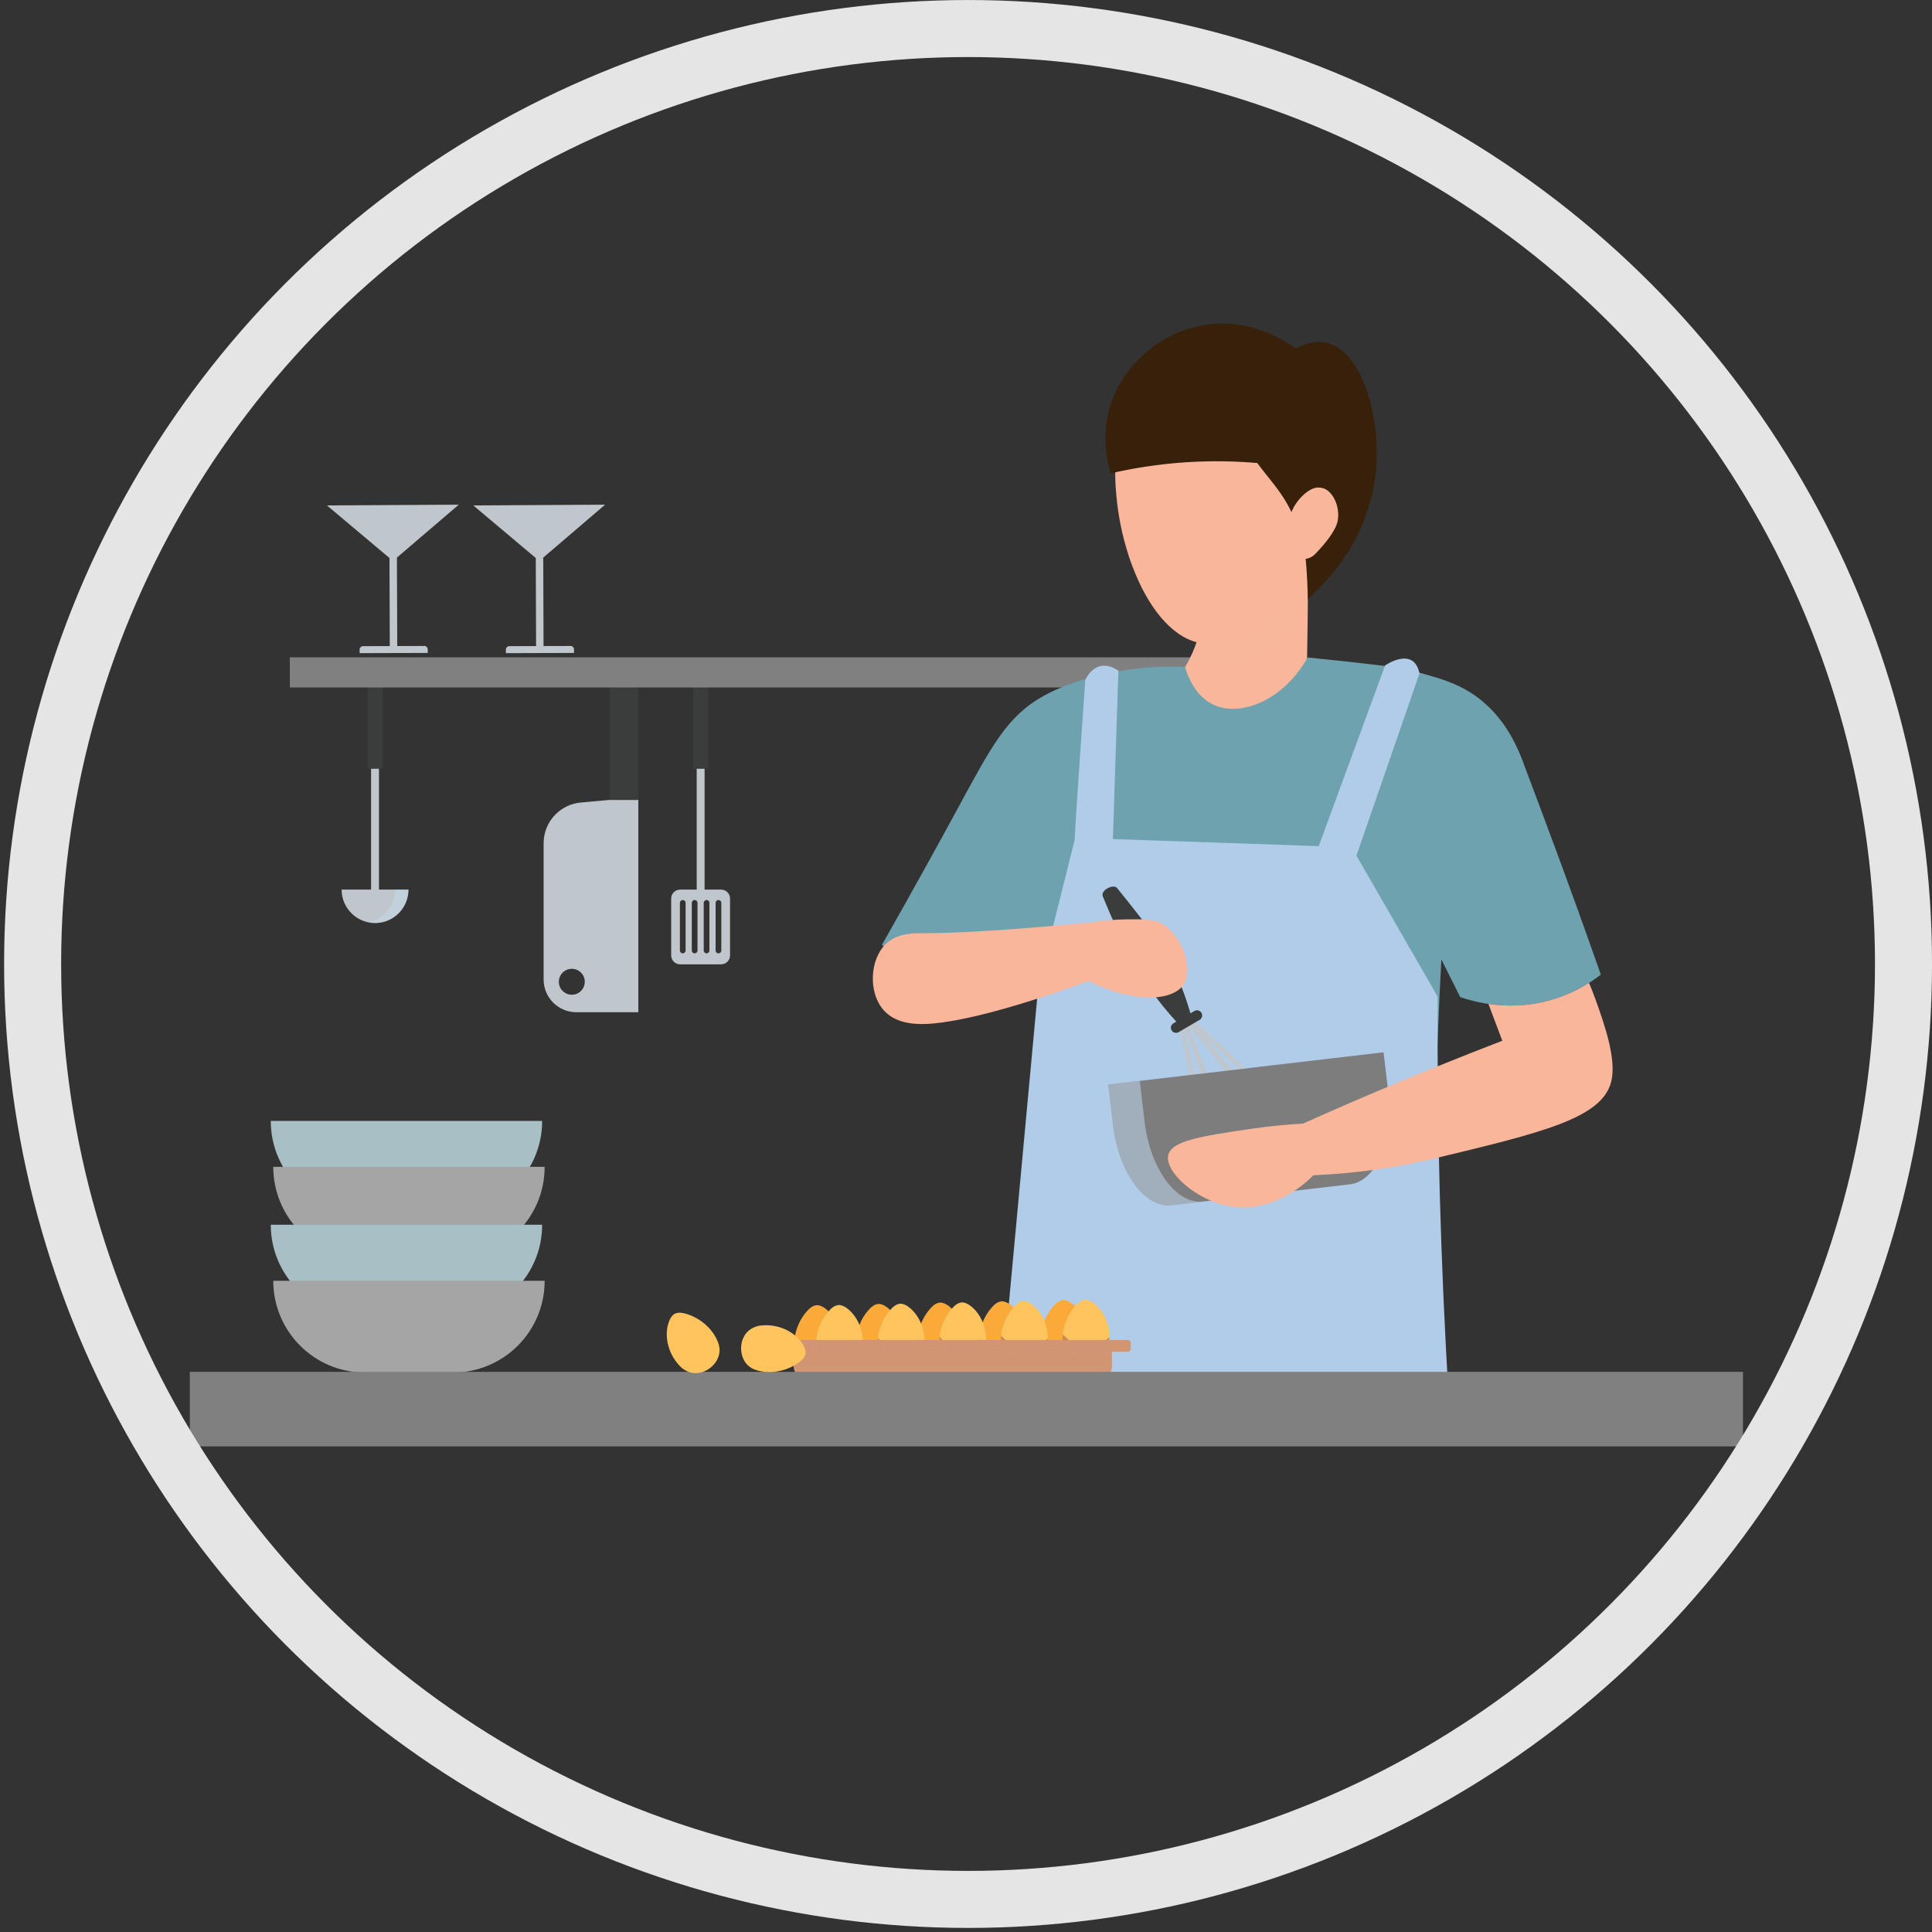 <?xml version="1.0" encoding="UTF-8"?>
<svg xmlns="http://www.w3.org/2000/svg" viewBox="0 0 487.42 487.5">
  <rect x="0" y="0" width="487.42" height="487.5" fill="#333333" stroke="none"/>
  <defs>
    <style>
      .cls-1, .cls-2, .cls-3, .cls-4, .cls-5, .cls-6, .cls-7, .cls-8, .cls-9, .cls-10, .cls-11, .cls-12, .cls-13, .cls-14, .cls-15, .cls-16, .cls-17, .cls-18, .cls-19, .cls-20, .cls-21, .cls-22 {
        stroke-width: 0px;
      }

      .cls-1, .cls-11, .cls-12, .cls-14, .cls-17, .cls-20, .cls-22 {
        fill-rule: evenodd;
      }

      .cls-1, .cls-13 {
        fill: #3b3d3c;
      }

      .cls-2 {
        fill: #38210a;
      }

      .cls-3 {
        fill: #7d7d7d;
      }

      .cls-4 {
        fill: #b0cce8;
      }

      .cls-5 {
        opacity: .3;
      }

      .cls-5, .cls-10 {
        fill: #c6e3fd;
      }

      .cls-5, .cls-10, .cls-16 {
        mix-blend-mode: multiply;
      }

      .cls-23 {
        isolation: isolate;
      }

      .cls-6 {
        fill: #6ea2af;
      }

      .cls-7, .cls-20 {
        fill: #f9aa38;
      }

      .cls-8 {
        fill: #a5a5a5;
      }

      .cls-9, .cls-17 {
        fill: #c0c7cc;
      }

      .cls-10 {
        opacity: .5;
      }

      .cls-11 {
        fill: #ffc45e;
      }

      .cls-12 {
        fill: #c78353;
      }

      .cls-14 {
        fill: #cd8757;
      }

      .cls-15 {
        fill: #818080;
      }

      .cls-16 {
        opacity: .4;
      }

      .cls-16, .cls-18 {
        fill: #f9b69b;
      }

      .cls-24 {
        fill: none;
        stroke: #e5e5e5;
        stroke-miterlimit: 10;
        stroke-width: 14.39px;
      }

      .cls-19 {
        fill: #fff;
      }

      .cls-21 {
        fill: #a8bfc6;
      }

      .cls-22 {
        fill: #d19574;
      }
    </style>
  </defs>
  <g class="cls-23">
    <g id="_イラスト" data-name="イラスト">
      <g>
        <g>
          <path class="cls-9" d="M143.95,162.97l-6.82.02-.08-22.32,15.61-13.35-33.26.19,15.77,13.27.08,22.22-6.77.02c-.47,0-.85.39-.85.87v.89s17.18-.05,17.18-.05v-.89c0-.48-.38-.87-.85-.87Z"/>
          <path class="cls-9" d="M107.04,162.97l-6.82.02-.08-22.32,15.61-13.35-33.26.19,15.77,13.27.08,22.22-6.77.02c-.47,0-.85.39-.84.87v.89s17.18-.05,17.18-.05v-.89c0-.48-.38-.87-.85-.87Z"/>
          <g>
            <path class="cls-9" d="M137.15,212.71v34.41c0,4.55,3.69,8.25,8.25,8.25h15.64v-54.23l-14.53,1.33c-2.4.22-4.64,1.27-6.34,2.97h0c-1.93,1.93-3.02,4.55-3.02,7.28ZM140.99,247.69c0-1.81,1.46-3.27,3.27-3.27s3.27,1.46,3.27,3.27-1.46,3.27-3.27,3.27-3.27-1.46-3.27-3.27Z"/>
            <path class="cls-13" d="M153.92,169.35h7.11v31.48c0,.55-.45,1-1,1h-5.12c-.55,0-1-.45-1-1v-31.48h0Z" transform="translate(314.96 371.18) rotate(180)"/>
          </g>
          <g>
            <rect class="cls-9" x="175.76" y="172.52" width="1.99" height="53.1" transform="translate(353.52 398.13) rotate(180)"/>
            <path class="cls-9" d="M169.33,226.69v14.35c0,1.24,1.01,2.25,2.25,2.25h10.35c1.24,0,2.25-1.01,2.25-2.25v-14.35c0-1.24-1.01-2.25-2.25-2.25h-10.35c-1.24,0-2.25,1.01-2.25,2.25ZM180.54,227.78c0-.4.32-.72.72-.72s.72.32.72.72v12.02c0,.4-.32.72-.72.72s-.72-.32-.72-.72v-12.02ZM177.54,227.78c0-.4.32-.72.72-.72s.72.32.72.72v12.02c0,.4-.32.72-.72.72s-.72-.32-.72-.72v-12.02ZM174.53,227.78c0-.4.32-.72.72-.72s.72.32.72.72v12.02c0,.4-.32.72-.72.72s-.72-.32-.72-.72v-12.02ZM171.53,227.78c0-.4.32-.72.72-.72s.72.32.72.72v12.02c0,.4-.32.72-.72.72s-.72-.32-.72-.72v-12.02Z"/>
            <path class="cls-13" d="M176.76,168.79h0c1.04,0,1.88.84,1.88,1.88v23.28h-3.76v-23.28c0-1.04.84-1.88,1.88-1.88Z"/>
          </g>
          <g>
            <rect class="cls-9" x="93.63" y="172.52" width="1.99" height="53.1" transform="translate(189.24 398.13) rotate(180)"/>
            <g>
              <path class="cls-9" d="M94.62,232.87c-4.65,0-8.43-3.77-8.43-8.43h16.86c0,4.65-3.77,8.43-8.43,8.43Z"/>
              <path class="cls-5" d="M99.68,224.44h3.37c0,4.65-3.77,8.43-8.43,8.43-.58,0-1.14-.06-1.69-.17,3.85-.78,6.74-4.18,6.74-8.26Z"/>
            </g>
            <path class="cls-13" d="M92.74,168.79h3.76v24.17c0,.55-.45,1-1,1h-1.77c-.55,0-1-.45-1-1v-24.17h0Z" transform="translate(189.24 362.74) rotate(-180)"/>
          </g>
          <rect class="cls-15" x="73.11" y="165.84" width="230.62" height="7.6" transform="translate(376.85 339.28) rotate(180)"/>
          <path class="cls-18" d="M301.35,187.29c17.58,6.59,29.05-3.06,34.46-19.56-1.87-.24-3.86-.48-6.06-.74.07-3.53.12-7.07.16-10.63.11-10.45.11-20.76,0-30.93-9.19,6.45-18.39,12.91-27.58,19.36.65,2.37,1.33,5.95.98,10.29-.5,6.21-2.87,10.8-4.33,13.19-2.31.27-4.64.57-6.98.9-.24.03-.48.07-.72.1-.62,7.85,3.81,13.86,10.08,18.04Z"/>
          <path class="cls-16" d="M300.04,166.35c1.35-2.6,2.87-6.43,3.26-11.28.35-4.33-.33-7.92-.98-10.29,9.19-6.45,18.39-12.91,27.58-19.36.09,8.34.09,16.8.03,25.33-3.29,10.73-18.59,23.93-29.9,15.59Z"/>
          <path class="cls-6" d="M384.35,192.49c-1.36-3.63-4.15-10.43-10.41-15.62-5.26-4.36-10.61-5.78-18.31-7.81h0c-2.54-.67-11.12-1.73-25.73-3.18-6.16,10.93-16.98,15.11-23.8,11.9-4.64-2.19-6.51-7.37-7.14-9.52-4.88-.22-11.93-.08-20.12,1.78-2.71.62-9.59,2.21-15.56,5.53-9.33,5.19-13.19,12.81-21.88,28.8-3.86,7.11-10.26,18.78-18.89,34,2.52,2.33,6.26,5.24,11.33,7.56,8.63,3.93,16.53,4.04,20.78,3.78,2.52-4.41,5.04-8.81,7.56-13.22.37,28.73.73,57.46,1.1,86.19,7.64,2.53,16.27,4.78,25.81,6.35,29.95,4.91,55.65.84,73.12-3.74-.3-14.66-.32-29.86,0-45.56.27-12.92.76-25.49,1.43-37.69,1.59,3.17,3.17,6.35,4.76,9.52,3.57,1.22,12.21,3.63,22.45.84,5.97-1.63,10.34-4.44,13.02-6.51-8.3-23.69-15.31-42.14-19.53-53.37Z"/>
          <path class="cls-19" d="M310.44,304.36c11.33,1.9,19.94-6.83,20.89-7.85,11.42-.5,21.63-2.07,30.7-4.28.05-4.14.1-8.3.19-12.52.07-3.57.17-7.11.29-10.64-3.19,1.26-6.38,2.59-9.61,3.93-8.28,3.45-16.35,6.95-24.15,10.45-3.4.19-7.88.55-13.06,1.31-12.52,1.86-19.96,2.97-20.92,6.54-1.09,4.21,6.97,11.59,15.68,13.06Z"/>
          <path class="cls-4" d="M251.68,359.6c3.43-37.04,6.87-74.09,10.3-111.13l9.11-36.45h.02c.24-5.65,2.69-40.44,2.69-40.44,0,0,2.51-6.22,8.36-2.38l-1.39,42.48c17.31.6,34.62,1.19,51.93,1.79,5.58-15.2,11.16-30.39,16.74-45.59,0,0,7.19-5.01,8.68,2-5.3,15.33-10.6,30.65-15.9,45.98,6.83,11.86,13.65,23.71,20.48,35.57-.18,32.09.65,66.25,2.87,102.23-38.26-2.73-75.74,2.89-113.9,5.96Z"/>
          <path class="cls-18" d="M281.45,122.54c.02.29.02.59.07.9.33,4.97,1.21,9.92,2.55,14.54.48,1.69,1.01,3.33,1.63,4.9,3.72,9.92,9.57,17.54,16.41,19.2,11.77,2.88,24.7-12.18,27.94-16.78,1.57-2.22,11.82-19.61,5.57-38.95-1.12-3.52-7.46-21.51-22.42-24.08-9.4-1.62-18.59,3.47-23.85,9.83-6.29,7.61-8.54,19.01-7.9,30.43Z"/>
          <g>
            <g>
              <path class="cls-17" d="M299.94,257.14s11.43,13.08,15.08,18.12c1.27,1.75,1.89,3.63,1.85,5.97-.02,1.26-.31,2.38-.92,3.03-1.09,1.17-2.09,1.54-.86-.26.66-.98.77-2.18.63-3.31-.28-2.39-1.17-3.82-2.54-5.59l-13.74-16.97.48-.99Z"/>
              <path class="cls-17" d="M298.58,258.21s5.6,16.48,8.2,22.14c.9,1.96,2.23,3.43,4.29,4.54,1.11.6,2.23.9,3.09.69,1.56-.38,2.37-1.06.2-.87-1.18.1-2.28-.4-3.19-1.07-1.95-1.42-2.76-2.89-3.62-4.96l-7.87-20.4-1.1-.07Z"/>
              <path class="cls-17" d="M297.62,259.07s2.58,13.62,5.18,20.77c2.6,7.15,10.56,6.95,12.42,5.82,1.9-1.06,5.98-7.91,1.03-13.68-4.95-5.77-15.38-14.81-15.38-14.81l-1.07.57c5.06,4.59,10.17,9.2,14.8,14.14,2.06,2.21,3.85,6,2.37,9.4-1.72,3.94-2.16,4.19-6.43,3.76-3.69-.37-6.12-3.8-7.03-6.68-2.04-6.49-3.57-13.19-4.88-19.94l-1.02.65Z"/>
            </g>
            <path class="cls-1" d="M300.34,255.66c-4.01-13.85-9.47-20.36-18.51-31.62-.91-1.13-4.27.55-3.6,2.14,4.36,10.47,8.98,21.24,18.54,31.56l-.73.43c-.62.36-.83,1.16-.46,1.77.36.61,1.16.82,1.77.46l5.3-3.1c.61-.36.82-1.16.46-1.77-.36-.62-1.16-.83-1.77-.47l-1,.58Z"/>
          </g>
          <path class="cls-18" d="M223.48,238.15c2.87-2.75,6.98-2.7,8.63-2.7,9.92.03,24.23-.93,43.89-2.82,1.99-.32,4.83-.66,8.24-.69,4.21-.04,6.31-.05,8.17.76,5.44,2.39,8.85,11.31,6.28,15.57-2.6,4.29-12.6,5.01-23.97-.78-18.36,6.64-30.7,9.82-38.74,10.67-5.64.6-10.18-.13-13.03-3.29-3.94-4.38-3.54-12.83.54-16.73Z"/>
          <g>
            <path class="cls-3" d="M316.69,269.28l-4.7.55-32.38,3.79,1.2,10.23c1.4,11.95,8.02,21,14.78,20.21l20.13-2.36,4.7-.55,20.13-2.36c6.76-.79,11.11-11.13,9.71-23.08l-1.2-10.23-32.38,3.79Z"/>
            <path class="cls-10" d="M288.75,282.92l-1.2-10.23-7.94.93,1.2,10.23c1.4,11.95,8.02,21,14.78,20.21l7.94-.93c-6.76.79-13.38-8.26-14.78-20.21Z"/>
          </g>
          <path class="cls-18" d="M310.44,304.36c11.33,1.9,19.94-6.83,20.89-7.85,5.71-.25,11.12-.77,16.23-1.5,5.87-.84,10.73-1.89,14.46-2.78,27.02-6.48,42.1-10.1,44.45-19.27,1.46-5.7-1.72-14.6-3.95-20.84-.63-1.75-1.22-3.18-1.64-4.16-2.57,1.64-5.93,3.31-10.02,4.43-5.85,1.59-11.18,1.5-15.35.88,1.17,3.09,2.33,6.21,3.5,9.3-5.43,2.09-10.95,4.26-16.51,6.52-3.19,1.26-6.38,2.59-9.61,3.93-8.28,3.45-16.35,6.95-24.15,10.45-3.4.19-7.88.55-13.06,1.31-12.52,1.86-19.96,2.97-20.92,6.54-1.09,4.21,6.97,11.59,15.68,13.06Z"/>
          <path class="cls-2" d="M279.61,104.16c2.7-11.21,12.59-20.36,24.39-22.2,11.89-1.85,20.9,4.48,22.89,5.95,2.13-1.13,4.91-2.11,7.79-1.45,9.56,2.2,14.52,21.23,12.01,35.72-.79,4.58-2.81,10.6-5.41,15.12-3.81,6.64-8.7,11.33-11.3,13.94-.17-5.6-.58-14.09-1.74-16.35-2.27-4.44-1.68-6.41-8.29-14.53-1.22-1.5-2.18-2.76-2.77-3.55-5.14-.44-11.14-.62-17.79-.2-7.3.47-13.73,1.55-19.13,2.8-.93-2.98-2.23-8.66-.64-15.26Z"/>
          <path class="cls-18" d="M325.17,131.89c.33-4.32,4.16-8.26,6.68-8.81,1.04-.22,1.9.07,2.1.14,2.63.97,4.15,5,3.53,8.19-.49,2.52-3.22,5.82-5.67,8.36-1.96,2.04-5.34,1.55-6.63-.96h0l-6.22-3.46"/>
          <path class="cls-21" d="M91.46,305.95h22.17c12.79,0,23.15-10.36,23.15-23.15h-68.47c0,12.79,10.36,23.15,23.15,23.15Z"/>
          <path class="cls-8" d="M92.09,317.53h22.17c12.79,0,23.15-10.36,23.15-23.15h-68.47c0,12.79,10.36,23.15,23.15,23.15Z"/>
          <path class="cls-21" d="M91.46,332.13h22.17c12.79,0,23.15-10.36,23.15-23.15h-68.47c0,12.79,10.36,23.15,23.15,23.15Z"/>
          <path class="cls-8" d="M92.09,346.28h22.17c12.79,0,23.15-10.36,23.15-23.15h-68.47c0,12.78,10.36,23.15,23.15,23.15Z"/>
          <g>
            <g>
              <g>
                <path class="cls-20" d="M274.08,340.06c.92-3.92-.29-8.54-3.5-11.12-.76-.61-1.55-.96-2.26-.97-.49,0-1.3.26-2.14,1.11-2.71,2.75-4.19,7.04-3.39,10.89.31,1.49,1.11,2.58,2.15,3.29,2.73,1.85,7.12,1.4,8.7-2.02.17-.37.33-.75.43-1.17Z"/>
                <path class="cls-20" d="M274.08,340.06c.2-.86.3-1.76.3-2.67-1.52,1.43-2.92,1.99-6.31,1.89-2.89-.09-4.56-1.54-5.43-2.66-.12,1.1-.08,2.23.16,3.35.31,1.49,1.11,2.58,2.15,3.29,2.73,1.85,7.12,1.4,8.7-2.02.17-.37.33-.75.43-1.17Z"/>
                <path class="cls-20" d="M267.1,342.92c-.47-.28-.98-.9-1.38-1.59-.33-.57-.58-1.23-.65-1.42-.47-1.17-1.5-1.37-1.33.13.09.82,2.03,3.43,3.36,2.87Z"/>
                <path class="cls-20" d="M273.58,340.33c-.69.8-1.77,2.24-4.26,2.33-2.49.1-2.09-.34-2.09-.34,0,0,.07.99,1.03,1.16,1.66.3,4.7-.46,5.31-3.16Z"/>
                <path class="cls-20" d="M269.8,329.44c.27.27,3.24,2.46,3.72,6.69.49,4.24-1.02,4.43-1.02,4.43-.07-2.9-.03-6.09-1.4-8.72-.63-1.22-1.3-2.4-1.3-2.4Z"/>
              </g>
              <g>
                <path class="cls-20" d="M258.53,340.38c.93-3.92-.29-8.54-3.5-11.11-.76-.61-1.54-.97-2.25-.97-.49,0-1.3.25-2.15,1.11-2.71,2.75-4.19,7.04-3.38,10.89.31,1.49,1.11,2.58,2.15,3.29,2.73,1.85,7.12,1.4,8.7-2.02.17-.37.33-.76.43-1.18Z"/>
                <path class="cls-20" d="M258.53,340.38c.2-.86.3-1.76.3-2.67-1.53,1.43-2.92,2-6.31,1.89-2.89-.09-4.56-1.54-5.42-2.66-.12,1.11-.08,2.23.16,3.35.31,1.49,1.11,2.58,2.15,3.29,2.73,1.85,7.12,1.4,8.7-2.02.17-.37.33-.76.43-1.18Z"/>
                <path class="cls-20" d="M251.56,343.25c-.47-.28-.98-.9-1.38-1.59-.33-.57-.58-1.23-.65-1.42-.47-1.16-1.5-1.37-1.33.13.09.81,2.03,3.43,3.37,2.87Z"/>
                <path class="cls-20" d="M258.02,340.65c-.68.8-1.77,2.24-4.26,2.34-2.49.1-2.09-.34-2.09-.34,0,0,.07.99,1.03,1.16,1.67.3,4.7-.46,5.31-3.16Z"/>
                <path class="cls-20" d="M254.26,329.77c.27.27,3.23,2.46,3.71,6.69.49,4.23-1.02,4.43-1.02,4.43-.07-2.9-.03-6.09-1.4-8.72-.63-1.22-1.29-2.4-1.29-2.4Z"/>
              </g>
              <g>
                <path class="cls-20" d="M242.98,340.71c.93-3.92-.29-8.54-3.5-11.12-.76-.61-1.54-.96-2.25-.97-.49,0-1.3.25-2.15,1.11-2.71,2.75-4.19,7.04-3.38,10.88.31,1.49,1.11,2.58,2.15,3.28,2.73,1.86,7.12,1.4,8.7-2.02.17-.37.33-.75.43-1.17Z"/>
                <path class="cls-20" d="M242.98,340.71c.2-.87.3-1.76.3-2.67-1.53,1.43-2.92,1.99-6.32,1.89-2.89-.09-4.56-1.54-5.43-2.66-.11,1.1-.07,2.23.16,3.35.31,1.49,1.11,2.58,2.15,3.28,2.73,1.86,7.12,1.4,8.7-2.02.17-.37.33-.75.43-1.17Z"/>
                <path class="cls-20" d="M236.01,343.58c-.47-.28-.98-.9-1.38-1.59-.33-.57-.57-1.22-.65-1.42-.47-1.17-1.5-1.37-1.34.13.09.82,2.03,3.43,3.37,2.87Z"/>
                <path class="cls-20" d="M242.47,340.98c-.68.81-1.77,2.24-4.25,2.34-2.49.1-2.09-.34-2.09-.34,0,0,.07.99,1.03,1.16,1.66.3,4.7-.46,5.31-3.16Z"/>
                <path class="cls-20" d="M238.7,330.1c.27.27,3.24,2.46,3.72,6.69.49,4.24-1.02,4.43-1.02,4.43-.07-2.9-.03-6.09-1.4-8.72-.64-1.21-1.3-2.4-1.3-2.4Z"/>
              </g>
              <g>
                <path class="cls-20" d="M227.43,341.04c.93-3.91-.29-8.54-3.5-11.11-.76-.61-1.54-.96-2.25-.97-.49,0-1.3.25-2.15,1.11-2.71,2.75-4.19,7.04-3.38,10.89.31,1.49,1.11,2.58,2.15,3.28,2.73,1.86,7.12,1.4,8.7-2.02.17-.37.33-.75.43-1.18Z"/>
                <path class="cls-20" d="M227.43,341.04c.21-.86.31-1.76.3-2.66-1.53,1.43-2.92,1.99-6.31,1.89-2.89-.09-4.56-1.54-5.43-2.66-.12,1.1-.08,2.23.16,3.35.31,1.49,1.11,2.58,2.15,3.28,2.73,1.86,7.12,1.4,8.7-2.02.17-.37.33-.75.43-1.18Z"/>
                <path class="cls-20" d="M220.46,343.9c-.47-.28-.98-.9-1.38-1.59-.33-.57-.58-1.22-.65-1.42-.47-1.16-1.5-1.37-1.33.13.09.82,2.02,3.44,3.36,2.87Z"/>
                <path class="cls-20" d="M226.92,341.31c-.68.8-1.77,2.24-4.25,2.34-2.49.1-2.09-.34-2.09-.34,0,0,.07.99,1.03,1.16,1.66.3,4.69-.46,5.31-3.16Z"/>
                <path class="cls-20" d="M223.16,330.42c.27.27,3.23,2.46,3.72,6.69.49,4.24-1.02,4.43-1.02,4.43-.06-2.9-.02-6.09-1.4-8.72-.64-1.21-1.3-2.41-1.3-2.41Z"/>
              </g>
              <g>
                <path class="cls-20" d="M211.88,341.36c.93-3.92-.29-8.55-3.5-11.11-.76-.61-1.54-.97-2.26-.97-.49,0-1.3.25-2.15,1.11-2.71,2.75-4.19,7.04-3.38,10.89.31,1.49,1.11,2.58,2.15,3.28,2.73,1.85,7.12,1.4,8.7-2.02.17-.37.33-.75.43-1.17Z"/>
                <path class="cls-20" d="M211.88,341.36c.2-.86.3-1.76.3-2.66-1.52,1.43-2.92,1.99-6.31,1.89-2.89-.09-4.56-1.54-5.43-2.66-.12,1.1-.08,2.23.16,3.35.31,1.49,1.11,2.58,2.15,3.28,2.73,1.85,7.12,1.4,8.7-2.02.17-.37.33-.75.43-1.17Z"/>
                <path class="cls-20" d="M204.91,344.23c-.47-.28-.99-.9-1.38-1.59-.33-.57-.58-1.22-.65-1.42-.46-1.16-1.5-1.36-1.33.14.09.82,2.03,3.43,3.37,2.87Z"/>
                <path class="cls-20" d="M211.37,341.64c-.68.8-1.77,2.24-4.25,2.34-2.49.1-2.09-.34-2.09-.34,0,0,.07.99,1.03,1.16,1.66.3,4.69-.46,5.31-3.16Z"/>
                <path class="cls-20" d="M207.6,330.75c.27.27,3.23,2.46,3.72,6.69.49,4.23-1.02,4.43-1.02,4.43-.07-2.9-.03-6.09-1.4-8.72-.63-1.22-1.3-2.4-1.3-2.4Z"/>
              </g>
              <path class="cls-20" d="M270.1,330.84c-.4,0-.71-.32-.71-.71s.32-.72.71-.72.71.32.71.72-.32.71-.71.71Z"/>
              <path class="cls-20" d="M254.55,331.17c-.39,0-.71-.32-.71-.71s.32-.72.71-.72.71.32.71.72-.32.71-.71.71Z"/>
              <path class="cls-20" d="M239.01,331.5c-.4,0-.72-.32-.72-.72s.32-.72.72-.72.71.32.71.72-.32.72-.71.72Z"/>
              <circle class="cls-7" cx="223.46" cy="331.11" r=".71"/>
              <path class="cls-20" d="M207.9,332.15c-.4,0-.71-.32-.71-.72s.32-.72.71-.72.71.32.71.72-.32.72-.71.72Z"/>
              <path class="cls-20" d="M270.63,331.2c-.27,0-.48-.21-.48-.48s.21-.48.48-.48.48.22.48.48-.21.48-.48.48Z"/>
              <path class="cls-20" d="M255.08,331.53c-.26,0-.48-.21-.48-.48s.21-.48.48-.48.48.22.48.48-.21.48-.48.48Z"/>
              <path class="cls-20" d="M239.53,331.85c-.26,0-.48-.21-.48-.48s.21-.48.48-.48.48.22.48.48-.22.48-.48.48Z"/>
              <path class="cls-20" d="M223.98,332.18c-.27,0-.48-.21-.48-.48s.21-.48.48-.48.48.22.48.48-.21.48-.48.48Z"/>
              <path class="cls-20" d="M208.43,332.51c-.27,0-.48-.22-.48-.48s.21-.48.48-.48.48.21.48.48-.21.48-.48.48Z"/>
              <path class="cls-20" d="M269.53,330.09c-.27,0-.48-.21-.48-.48s.21-.48.48-.48.48.21.48.48-.21.48-.48.48Z"/>
              <path class="cls-20" d="M253.98,330.41c-.26,0-.48-.22-.48-.48s.22-.48.48-.48.48.21.48.48-.21.48-.48.48Z"/>
              <path class="cls-20" d="M238.43,330.74c-.26,0-.48-.22-.48-.48s.22-.48.48-.48.48.21.48.48-.22.48-.48.48Z"/>
              <path class="cls-20" d="M222.88,331.07c-.27,0-.48-.22-.48-.48s.21-.48.48-.48.48.22.48.48-.21.48-.48.48Z"/>
              <path class="cls-20" d="M207.33,331.4c-.27,0-.48-.21-.48-.48s.21-.48.48-.48.48.22.48.48-.21.48-.48.48Z"/>
            </g>
            <g>
              <path class="cls-11" d="M279.58,340.02c.93-3.91-.29-8.54-3.5-11.12-.76-.61-1.54-.96-2.25-.97-.49,0-1.3.26-2.15,1.11-2.71,2.75-4.19,7.04-3.39,10.88.32,1.49,1.11,2.58,2.16,3.29,2.73,1.85,7.12,1.39,8.7-2.02.17-.37.33-.75.43-1.17Z"/>
              <path class="cls-14" d="M279.58,340.02c.2-.87.3-1.76.3-2.67-1.53,1.43-2.92,1.99-6.32,1.89-2.89-.09-4.56-1.54-5.42-2.66-.12,1.11-.08,2.24.15,3.35.32,1.49,1.11,2.58,2.16,3.29,2.73,1.85,7.12,1.39,8.7-2.02.17-.37.33-.75.43-1.17Z"/>
              <path class="cls-11" d="M272.61,342.88c-.48-.28-.99-.9-1.38-1.59-.32-.57-.57-1.22-.65-1.42-.47-1.17-1.5-1.37-1.34.13.09.82,2.03,3.43,3.37,2.87Z"/>
              <path class="cls-12" d="M279.07,340.28c-.68.8-1.77,2.24-4.26,2.34-2.49.1-2.09-.34-2.09-.34,0,0,.07.99,1.03,1.16,1.67.3,4.7-.46,5.31-3.16Z"/>
            </g>
            <g>
              <path class="cls-11" d="M264.03,340.34c.93-3.91-.29-8.54-3.5-11.12-.76-.61-1.54-.96-2.25-.97-.49,0-1.3.25-2.15,1.11-2.71,2.75-4.19,7.04-3.38,10.89.31,1.49,1.11,2.58,2.15,3.29,2.73,1.85,7.12,1.4,8.7-2.02.17-.37.33-.75.43-1.17Z"/>
              <path class="cls-14" d="M264.03,340.34c.2-.87.3-1.76.3-2.67-1.53,1.43-2.92,1.99-6.32,1.89-2.89-.09-4.56-1.54-5.42-2.66-.12,1.1-.08,2.23.16,3.35.31,1.49,1.11,2.58,2.15,3.29,2.73,1.85,7.12,1.4,8.7-2.02.17-.37.33-.75.43-1.17Z"/>
              <path class="cls-11" d="M257.06,343.21c-.47-.28-.99-.9-1.38-1.59-.33-.57-.58-1.22-.65-1.42-.47-1.17-1.5-1.37-1.34.13.09.82,2.03,3.44,3.37,2.88Z"/>
              <path class="cls-12" d="M263.52,340.61c-.68.8-1.77,2.24-4.25,2.33-2.49.1-2.09-.34-2.09-.34,0,0,.07.99,1.03,1.16,1.66.3,4.7-.46,5.31-3.16Z"/>
            </g>
            <g>
              <path class="cls-11" d="M248.48,340.67c.93-3.91-.29-8.55-3.5-11.12-.76-.61-1.54-.96-2.25-.97-.49,0-1.3.25-2.15,1.11-2.71,2.75-4.19,7.04-3.38,10.89.31,1.49,1.1,2.58,2.15,3.29,2.73,1.85,7.12,1.4,8.7-2.02.16-.37.32-.75.42-1.17Z"/>
              <path class="cls-14" d="M248.48,340.67c.21-.87.3-1.76.3-2.67-1.53,1.43-2.92,1.99-6.31,1.89-2.89-.09-4.56-1.54-5.43-2.66-.12,1.1-.08,2.23.16,3.35.31,1.49,1.1,2.58,2.15,3.29,2.73,1.85,7.12,1.4,8.7-2.02.16-.37.32-.75.42-1.17Z"/>
              <path class="cls-11" d="M241.51,343.54c-.47-.28-.98-.9-1.38-1.59-.32-.57-.57-1.22-.65-1.42-.47-1.17-1.5-1.37-1.33.13.09.82,2.02,3.43,3.36,2.87Z"/>
              <path class="cls-12" d="M247.98,340.94c-.69.8-1.77,2.24-4.26,2.34-2.49.1-2.09-.34-2.09-.34,0,0,.07.99,1.03,1.16,1.66.3,4.69-.46,5.31-3.16Z"/>
            </g>
            <g>
              <path class="cls-11" d="M232.93,341c.93-3.92-.29-8.54-3.5-11.12-.76-.61-1.55-.97-2.26-.97-.49,0-1.3.25-2.14,1.11-2.71,2.75-4.19,7.04-3.38,10.88.31,1.5,1.11,2.58,2.15,3.29,2.73,1.85,7.12,1.4,8.69-2.02.17-.37.33-.75.43-1.17Z"/>
              <path class="cls-14" d="M232.93,341c.2-.86.3-1.76.3-2.67-1.52,1.43-2.91,1.99-6.32,1.89-2.89-.09-4.56-1.54-5.42-2.66-.12,1.11-.07,2.23.16,3.35.31,1.5,1.11,2.58,2.15,3.29,2.73,1.85,7.12,1.4,8.69-2.02.17-.37.33-.75.43-1.17Z"/>
              <path class="cls-11" d="M225.96,343.87c-.47-.28-.98-.9-1.38-1.59-.33-.57-.58-1.23-.65-1.42-.46-1.17-1.5-1.37-1.33.13.09.82,2.03,3.43,3.36,2.87Z"/>
              <path class="cls-12" d="M232.42,341.27c-.68.8-1.77,2.24-4.25,2.34-2.49.1-2.09-.34-2.09-.34,0,0,.07.99,1.03,1.16,1.66.3,4.7-.46,5.31-3.16Z"/>
            </g>
            <g>
              <path class="cls-11" d="M217.38,341.32c.93-3.91-.29-8.54-3.5-11.11-.76-.61-1.54-.97-2.25-.97-.49,0-1.3.25-2.15,1.11-2.71,2.75-4.19,7.04-3.38,10.88.31,1.49,1.11,2.58,2.15,3.29,2.73,1.86,7.12,1.4,8.7-2.02.17-.37.33-.75.43-1.17Z"/>
              <path class="cls-14" d="M217.38,341.32c.2-.86.3-1.76.3-2.67-1.52,1.43-2.91,1.99-6.31,1.89-2.9-.09-4.56-1.54-5.43-2.66-.12,1.11-.08,2.23.16,3.35.31,1.49,1.11,2.58,2.15,3.29,2.73,1.86,7.12,1.4,8.7-2.02.17-.37.33-.75.43-1.17Z"/>
              <path class="cls-11" d="M210.41,344.19c-.47-.28-.98-.9-1.38-1.59-.32-.57-.57-1.22-.65-1.42-.47-1.17-1.5-1.37-1.34.13.09.82,2.03,3.43,3.37,2.87Z"/>
              <path class="cls-12" d="M216.88,341.6c-.68.8-1.77,2.24-4.26,2.33-2.49.1-2.09-.34-2.09-.34,0,0,.07.98,1.03,1.16,1.66.3,4.7-.46,5.31-3.16Z"/>
            </g>
            <path class="cls-22" d="M284.53,338.06h-87.91c-.41,0-.74.33-.74.74v1.49c0,.41.33.75.74.75h87.91c.41,0,.75-.34.75-.75v-1.49c0-.41-.34-.74-.75-.74Z"/>
            <path class="cls-22" d="M280.54,341.04h-80.32v3.55c0,1.95,1.6,3.55,3.54,3.55h73.23c1.95,0,3.55-1.6,3.55-3.55v-3.55Z"/>
          </g>
          <rect class="cls-15" x="47.89" y="346.11" width="391.84" height="18.81" transform="translate(487.62 711.02) rotate(180)"/>
          <path class="cls-11" d="M171.68,344.8c-2.87-2.82-4.3-7.39-2.95-11.27.32-.92.79-1.64,1.39-2.02.41-.26,1.24-.48,2.41-.2,3.76.89,7.29,3.74,8.65,7.42.53,1.43.43,2.78-.07,3.93-1.33,3.03-5.28,4.97-8.44,2.92-.34-.22-.68-.46-.99-.77Z"/>
          <path class="cls-11" d="M191.85,334.42c3.99-.5,8.46,1.21,10.67,4.69.52.82.79,1.64.72,2.34-.05.48-.39,1.27-1.33,2.01-3.03,2.39-7.45,3.4-11.19,2.18-1.45-.47-2.44-1.39-3.03-2.5-1.55-2.92-.62-7.23,2.95-8.43.38-.13.78-.25,1.21-.3Z"/>
        </g>
        <circle class="cls-24" cx="244.23" cy="243.2" r="236"/>
      </g>
    </g>
  </g>
</svg>
